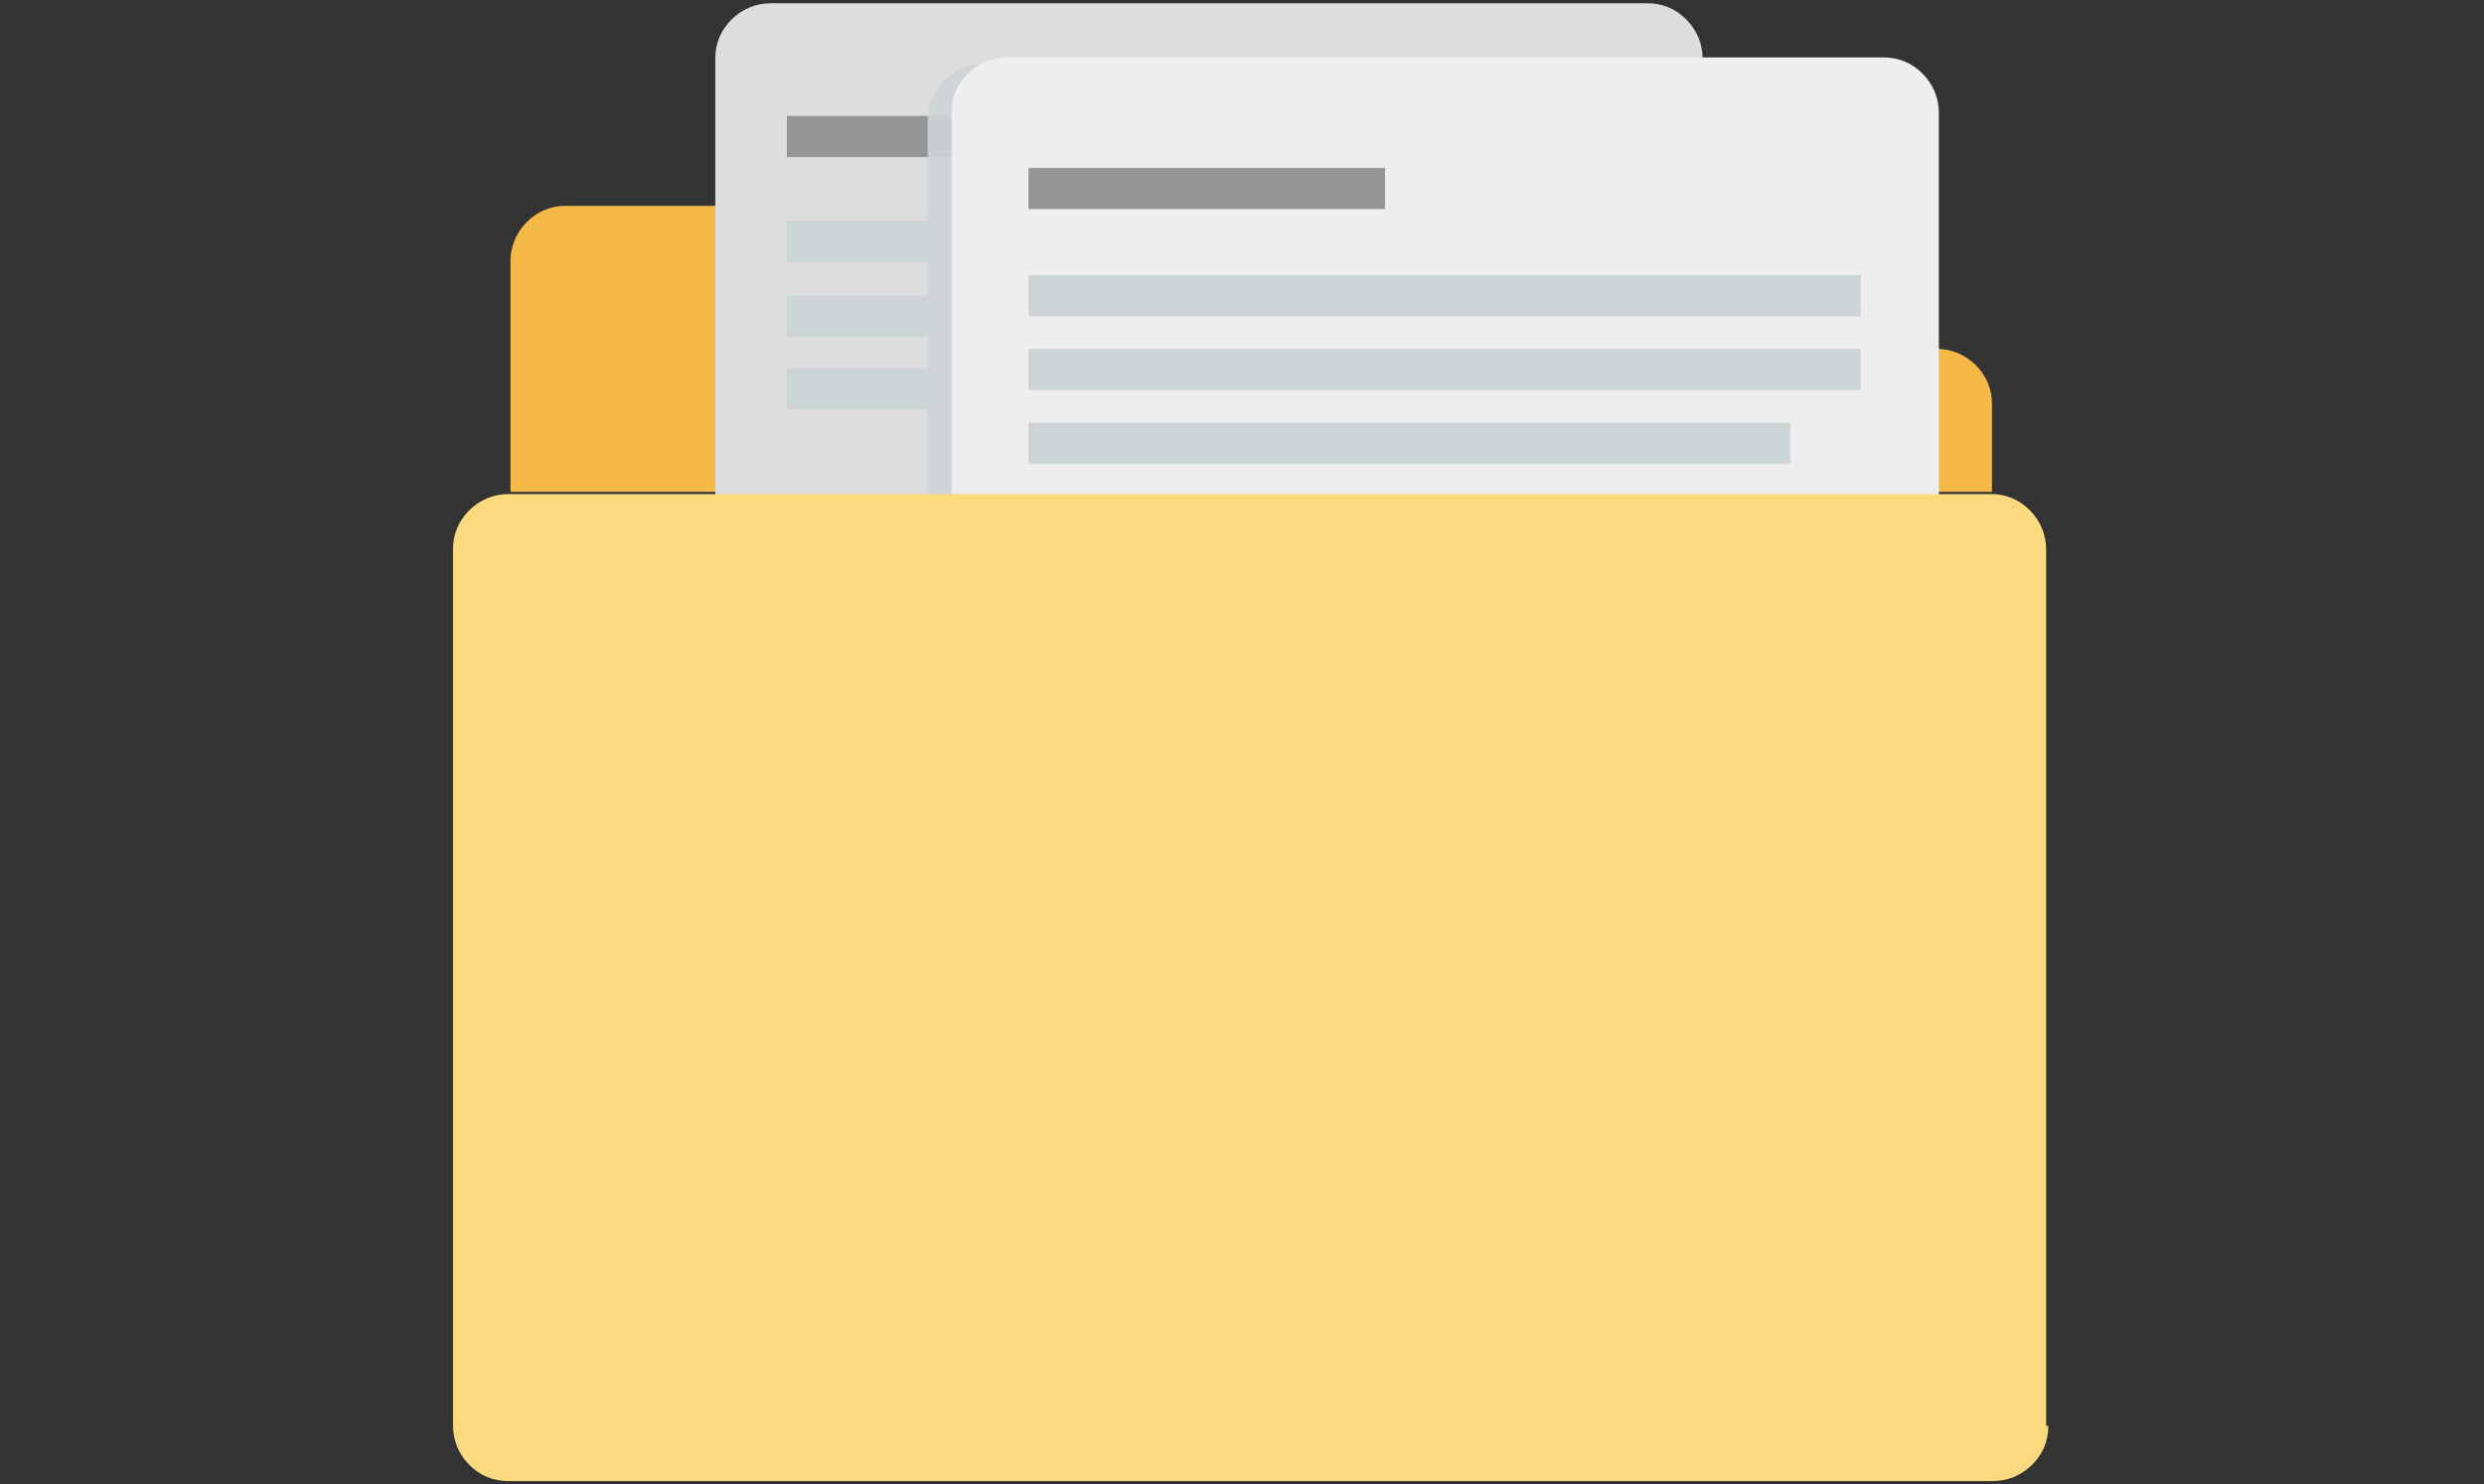 <?xml version="1.0" encoding="utf-8"?>
<!-- Generator: Adobe Illustrator 25.3.1, SVG Export Plug-In . SVG Version: 6.00 Build 0)  -->
<svg version="1.1" id="Layer_1" xmlns="http://www.w3.org/2000/svg" xmlns:xlink="http://www.w3.org/1999/xlink" x="0px" y="0px"
	 viewBox="0 0 229.2 137" style="enable-background:new 0 0 229.2 137;" xml:space="preserve">
<rect x="0" y="0" width="229.2" height="137" fill="#333333" stroke="none"/>
<style type="text/css">
	.st0{fill:#F5B947;}
	.st1{fill:#DDDDDD;}
	.st2{fill:#959595;}
	.st3{fill:#CDD4D6;}
	.st4{opacity:0.9;fill:#CDD4D6;enable-background:new    ;}
	.st5{fill:#EEEEEE;}
	.st6{fill:#FAD97F;}
</style>
<g>
	<path class="st0" d="M93,32.2v-8.1c0-1.4-0.5-2.6-1.5-3.6c-1-1-2.3-1.5-3.6-1.5H52.2c-1.4,0-2.6,0.5-3.6,1.5c-1,1-1.5,2.3-1.5,3.6
		v21.3h136.7v-8.1c0-1.4-0.5-2.6-1.5-3.6c-1-1-2.3-1.5-3.6-1.5L93,32.2L93,32.2z"/>
	<g>
		<path class="st1" d="M71.1,126.7c-1.4,0-2.6-0.5-3.6-1.5c-1-1-1.5-2.3-1.5-3.6V5.4c0-1.4,0.5-2.6,1.5-3.6c1-1,2.3-1.5,3.6-1.5H152
			c1.4,0,2.6,0.5,3.6,1.5s1.5,2.3,1.5,3.6v116.1c0,1.4-0.5,2.6-1.5,3.6c-1,1-2.3,1.5-3.6,1.5H71.1z"/>
		<g>
			<rect x="72.6" y="10.7" class="st2" width="33.8" height="3.8"/>
			<rect x="72.6" y="20.4" class="st3" width="78.8" height="3.8"/>
			<rect x="72.6" y="27.3" class="st3" width="78.8" height="3.8"/>
			<rect x="72.6" y="34" class="st3" width="72.1" height="3.8"/>
		</g>
	</g>
	<path class="st4" d="M90.7,132.2c-1.4,0-2.6-0.5-3.6-1.5s-1.5-2.3-1.5-3.6V11c0-1.4,0.5-2.6,1.5-3.6s2.3-1.5,3.6-1.5h80.9
		c1.4,0,2.6,0.5,3.6,1.5s1.5,2.3,1.5,3.6v116.1c0,1.4-0.5,2.6-1.5,3.6s-2.3,1.5-3.6,1.5H90.7z"/>
	<path class="st5" d="M92.9,131.6c-1.4,0-2.6-0.5-3.6-1.5c-1-1-1.5-2.3-1.5-3.6V10.4c0-1.4,0.5-2.6,1.5-3.6c1-1,2.3-1.5,3.6-1.5
		h80.9c1.4,0,2.6,0.5,3.6,1.5s1.5,2.3,1.5,3.6v116.1c0,1.4-0.5,2.6-1.5,3.6c-1,1-2.3,1.5-3.6,1.5C173.7,131.6,92.9,131.6,92.9,131.6
		z"/>
	<g>
		<rect x="94.9" y="15.5" class="st2" width="32.9" height="3.8"/>
		<rect x="94.9" y="25.4" class="st3" width="76.8" height="3.8"/>
		<rect x="94.9" y="32.2" class="st3" width="76.8" height="3.8"/>
		<rect x="94.9" y="39" class="st3" width="70.3" height="3.8"/>
	</g>
	<path class="st6" d="M189,131.6c0,1.4-0.5,2.6-1.5,3.6c-1,1-2.3,1.5-3.6,1.5h-137c-1.4,0-2.6-0.5-3.6-1.5c-1-1-1.5-2.3-1.5-3.6
		V50.7c0-1.4,0.5-2.6,1.5-3.6c1-1,2.3-1.5,3.6-1.5h136.8c1.4,0,2.6,0.5,3.6,1.5c1,1,1.5,2.3,1.5,3.6v80.9H189z"/>
</g>
</svg>
